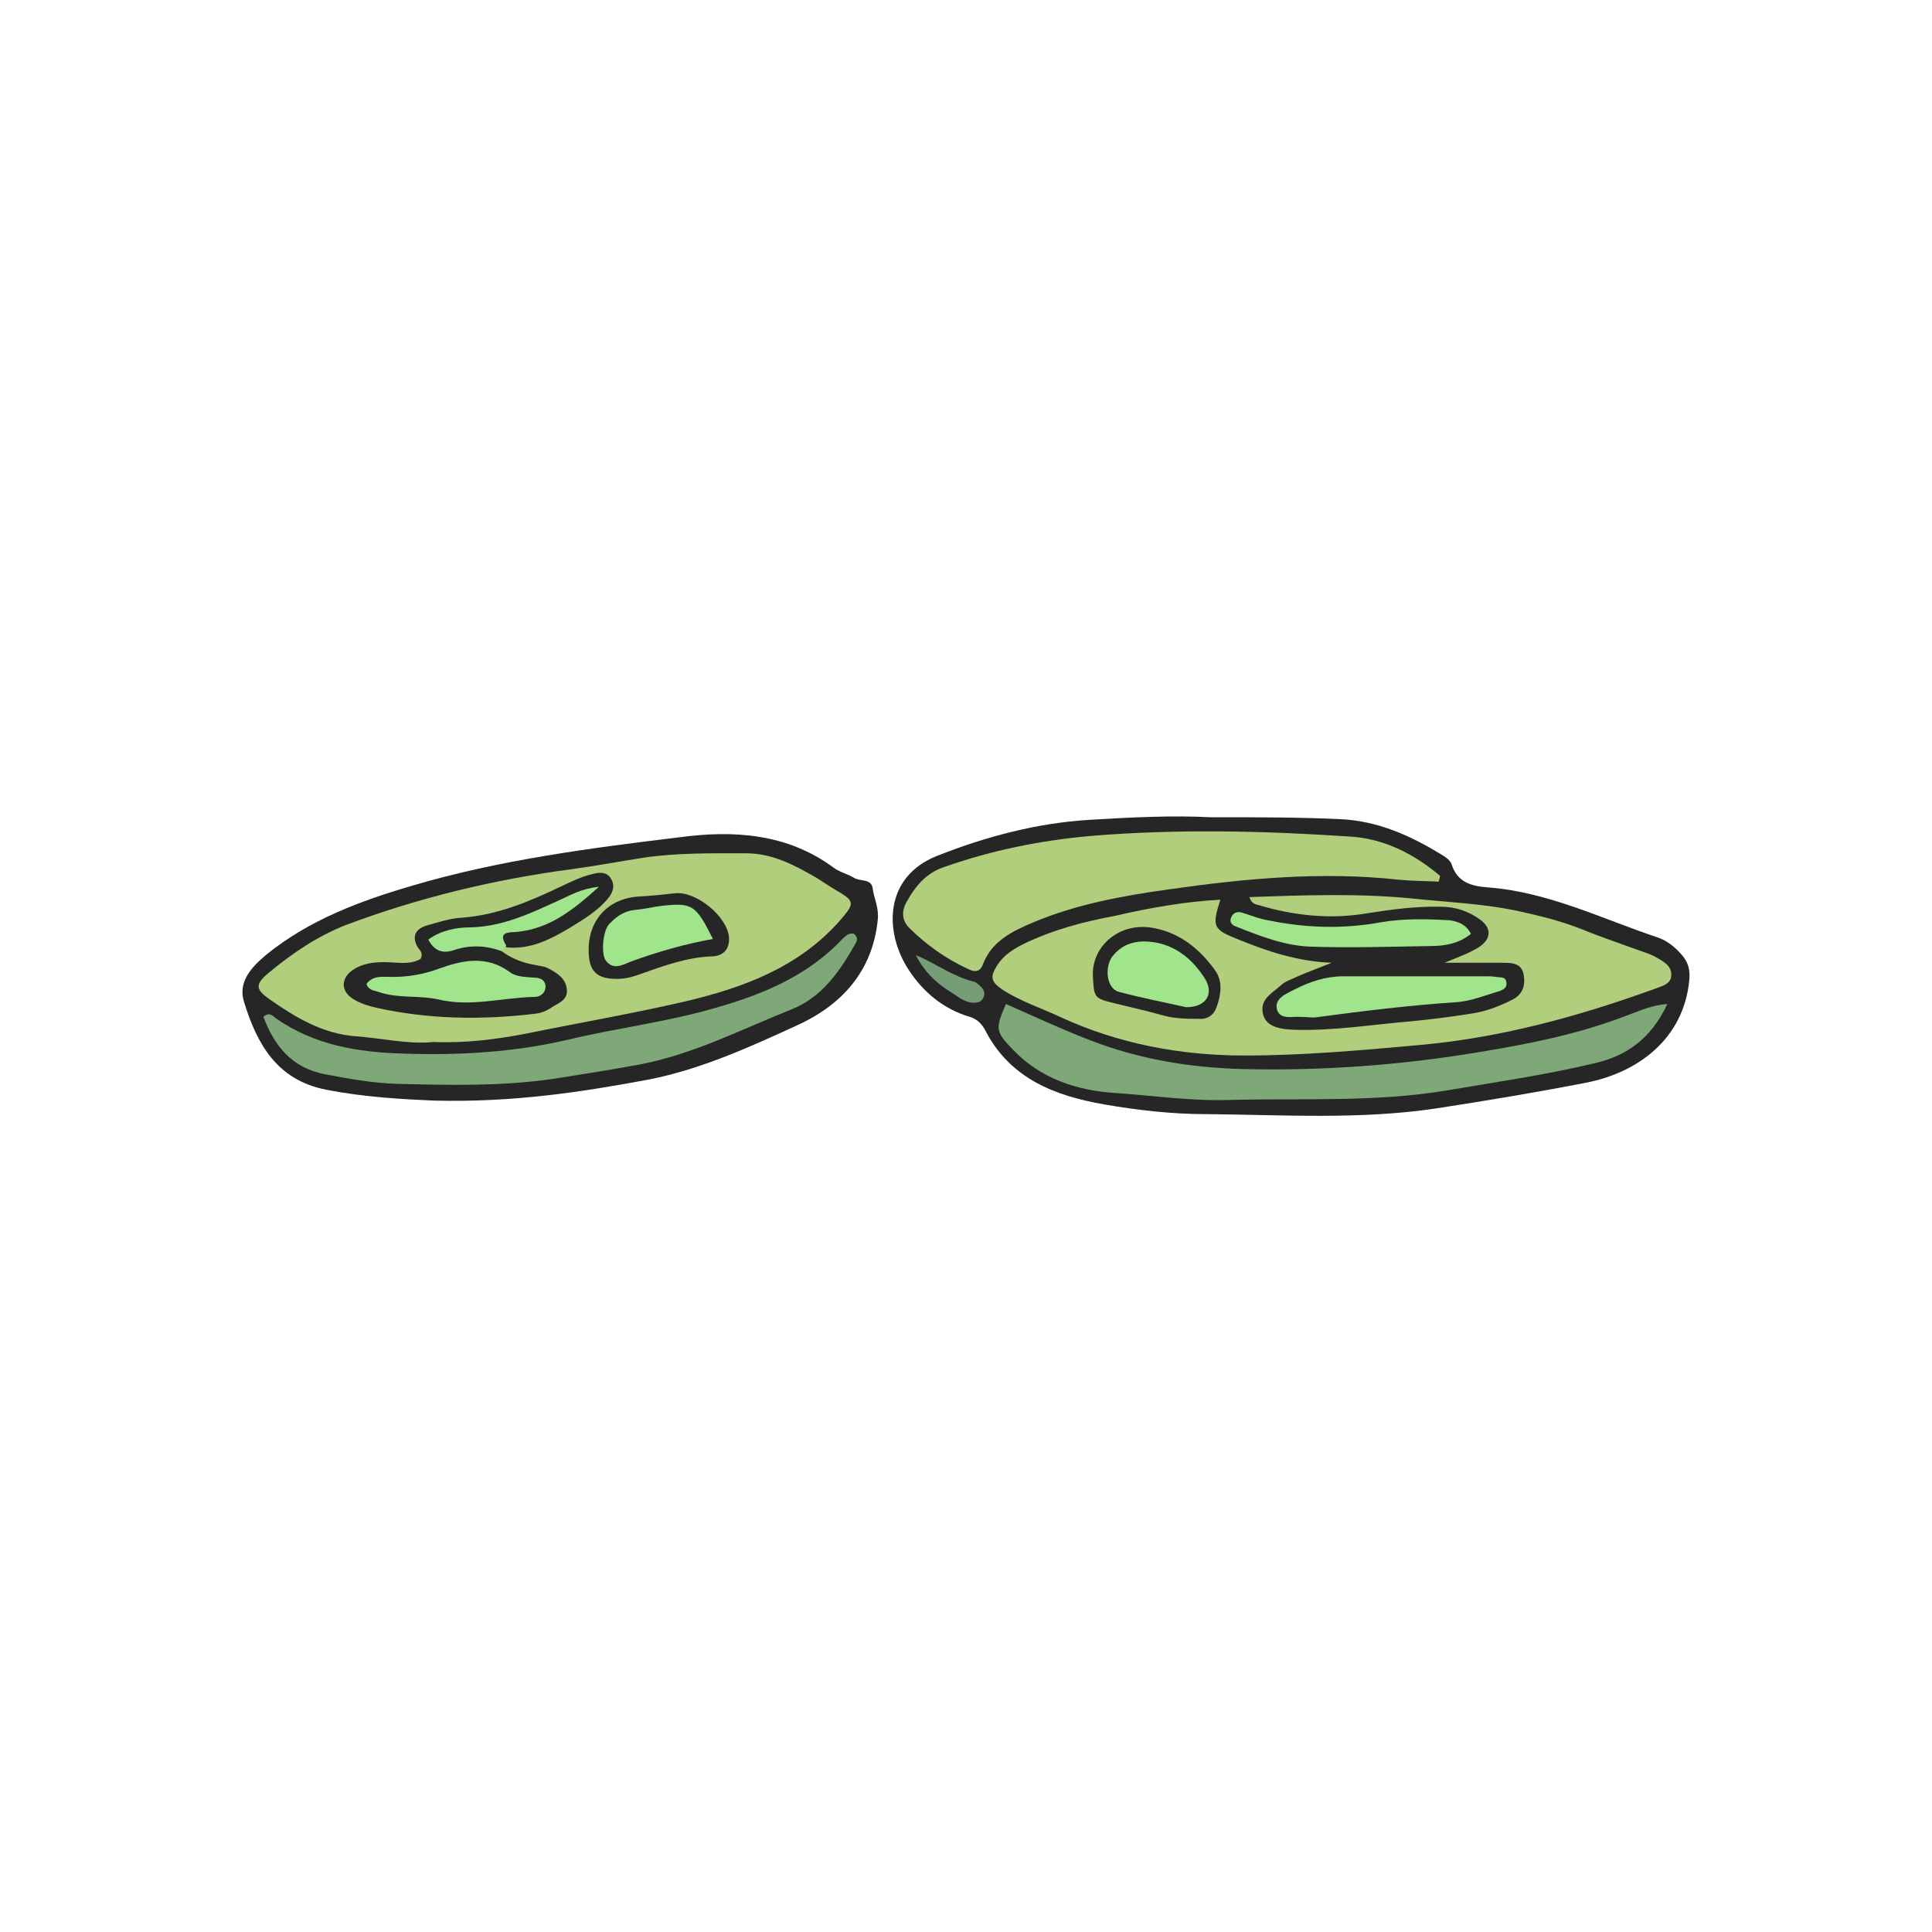 <?xml version="1.0" encoding="utf-8"?>
<!-- Generator: Adobe Illustrator 19.0.0, SVG Export Plug-In . SVG Version: 6.00 Build 0)  -->
<svg version="1.1" id="Layer_1" xmlns="http://www.w3.org/2000/svg" xmlns:xlink="http://www.w3.org/1999/xlink" x="0px" y="0px"
	 viewBox="0 0 300 300" style="enable-background:new 0 0 300 300;" xml:space="preserve">
<style type="text/css">
	.st0{fill:#262626;}
	.st1{fill:#B0CE7C;}
	.st2{fill:#7FA878;}
	.st3{fill:#A0E58C;}
	.st4{fill:#759E76;}
</style>
<g id="XMLID_1_">
	<path id="XMLID_17_" class="st0" d="M187.9,126.9c7.4,0,13.9,0,20.3,0.3c5.9,0.3,10.9,2.6,15.8,5.6c0.5,0.3,1.2,0.8,1.4,1.4
		c0.9,2.8,3,3.4,5.7,3.6c9.3,0.7,17.7,4.9,26.4,7.8c1.4,0.5,2.5,1.4,3.5,2.5c1.1,1.2,1.5,2.4,1.3,4.2c-0.9,9-7.9,14.2-15.9,15.8
		c-7.7,1.5-15.5,2.8-23.3,4c-11.9,1.8-23.9,1-35.9,0.9c-5.2,0-10.5-0.6-15.7-1.5c-7.5-1.3-14.5-3.9-18.4-11.3
		c-0.5-1-1.2-1.9-2.5-2.3c-4.1-1.2-7.3-3.9-9.5-7.3c-3.8-5.8-3.9-14.4,4.4-17.7c7.6-3,15.5-5.1,23.7-5.6
		C175.7,126.9,182.3,126.6,187.9,126.9z"/>
	<path id="XMLID_16_" class="st0" d="M67.4,170.9c-4.6-0.2-10.7-0.5-16.8-1.7c-7.6-1.5-10.7-7.1-12.7-13.6c-1-3.1,1.1-5.4,3.5-7.4
		c6.7-5.4,14.5-8.3,22.7-10.7c13.6-4,27.5-5.8,41.5-7.5c8.3-1.1,16.6-0.6,23.8,4.7c0.9,0.7,2.2,1,3.2,1.6c0.9,0.6,2.7,0.1,2.9,1.6
		c0.2,1.6,1,3,0.8,4.9c-0.8,8.1-5.7,13.3-12.5,16.4c-7.4,3.4-14.9,6.8-22.9,8.4C90.2,169.6,79.7,171.2,67.4,170.9z"/>
	<path id="XMLID_15_" class="st1" d="M189.5,139.7c-1.3,4.1-1.2,4.6,2.6,6.1c4.6,1.9,9.4,3.5,14.7,3.7c-2,0.8-3.7,1.4-5.5,2.2
		c-0.8,0.4-1.8,0.7-2.4,1.3c-1.3,1.2-3.3,2.1-2.8,4.4c0.4,1.7,1.9,2.4,4.8,2.5c6.1,0.2,12.1-0.8,18.1-1.3c3.1-0.3,6.3-0.7,9.4-1.2
		c2.2-0.3,4.3-1.1,6.3-2.1c1.7-0.8,2.2-2.2,1.9-3.9c-0.3-1.9-1.9-1.9-3.3-1.9c-3,0-6,0-9,0c1.9-0.8,3.7-1.4,5.3-2.4
		c2-1.3,2.1-3,0.1-4.4c-1.7-1.2-3.7-1.9-5.9-1.9c-3.8-0.1-7.6,0.4-11.4,1c-5.8,1-11.5,0.4-17.1-1.3c-0.5-0.1-1-0.3-1.3-1.2
		c8.5-0.3,16.8-0.6,25.1,0.2c5.6,0.6,11.3,0.8,16.8,2c3.2,0.7,6.4,1.5,9.5,2.7c2.9,1.2,5.9,2.2,8.9,3.3c0.9,0.3,1.8,0.6,2.6,1
		c1.2,0.7,2.8,1.4,2.6,3.1c-0.1,1.3-1.7,1.6-2.7,2c-11.9,4.3-24,7.6-36.7,8.7c-8.9,0.8-17.8,1.6-26.8,1.6c-10,0-19.6-1.8-28.7-6
		c-3-1.4-6.1-2.4-8.9-4.2c-1.9-1.3-2-2-0.8-3.9c1-1.5,2.4-2.4,4-3.2c4.5-2.2,9.4-3.5,14.3-4.4C178.4,141,183.9,140,189.5,139.7z"/>
	<path id="XMLID_14_" class="st1" d="M223.4,136.9c-2.1-0.1-4.1-0.1-6.2-0.3c-12-1.3-23.8-0.2-35.7,1.5c-7.2,1-14.3,2.3-21,5.1
		c-3.3,1.4-6.5,2.9-7.9,6.6c-0.4,1.1-1.2,1.2-2.2,0.7c-3.5-1.6-6.6-3.8-9.3-6.5c-1.1-1.2-1.1-2.6-0.3-4c1.4-2.5,3.1-4.5,5.9-5.4
		c7.4-2.6,14.9-4.1,22.7-4.8c13.4-1.1,26.8-0.8,40.2,0.1c5.3,0.3,10,2.7,14,6.1C223.6,136.2,223.5,136.5,223.4,136.9z"/>
	<path id="XMLID_13_" class="st2" d="M258.9,155.9c-2.5,5.4-6.4,8.1-11.3,9.2c-7.5,1.8-15.2,2.9-22.8,4.2
		c-11.3,1.9-22.6,1.2-33.8,1.5c-6.1,0.2-12.1-0.7-18.1-1.1c-5.7-0.4-11.3-2.2-15.6-6.7c-2.7-2.8-2.8-3.2-1.1-7.1
		c4.3,1.9,8.6,3.9,13,5.6c7.7,3,15.7,4.3,23.8,4.5c12.2,0.3,24.5-0.6,36.5-2.6c8-1.3,16-2.9,23.6-5.9
		C254.8,156.9,256.4,156.1,258.9,155.9z"/>
	<path id="XMLID_12_" class="st3" d="M201.7,157.9c-0.9-0.1-2.9,0.5-3.4-1.1c-0.5-1.8,1.5-2.5,2.8-3.2c2.4-1.2,4.8-2,7.5-2
		c7.4,0,14.7,0,22.1,0c0.5,0,1.1,0,1.6,0.1c0.6,0.1,1.5-0.1,1.6,0.8c0.2,1-0.7,1.3-1.4,1.5c-2,0.6-4,1.4-6.1,1.6
		c-7.5,0.5-14.9,1.4-22.3,2.4C203.5,158,202.9,157.9,201.7,157.9z"/>
	<path id="XMLID_11_" class="st3" d="M228.4,145c-1.8,1.5-4,1.9-6.2,1.9c-6.2,0.1-12.3,0.3-18.5,0.1c-4.1-0.1-7.9-1.6-11.7-3.1
		c-0.6-0.2-1.2-0.6-0.8-1.5c0.3-0.7,1-0.9,1.6-0.7c1.4,0.4,2.7,1,4.1,1.2c5.8,1.2,11.6,1.4,17.6,0.3c3.5-0.6,7.1-0.5,10.6-0.3
		C226.5,143.1,227.7,143.6,228.4,145z"/>
	<path id="XMLID_10_" class="st4" d="M142.2,148.3c3.1,1.3,5.7,3.3,8.9,4.1c0.5,0.1,0.9,0.5,1.3,0.9c0.5,0.5,0.6,1.2,0.2,1.8
		c-0.3,0.5-0.8,0.6-1.4,0.6c-1.5,0-2.6-1.1-3.8-1.8C145.2,152.5,143.4,150.7,142.2,148.3z"/>
	<path id="XMLID_9_" class="st1" d="M67.3,161.8c-3.9,0.4-8-0.6-12.2-0.9c-5-0.4-9.2-2.9-13.2-5.7c-2.3-1.6-2.3-2.4-0.1-4.2
		c3.6-3,7.6-5.7,12-7.4c11.2-4.2,22.8-7,34.7-8.6c3.8-0.5,7.5-1.2,11.3-1.8c5.4-0.8,10.7-0.7,16.1-0.7c4,0,7.4,1.8,10.7,3.7
		c1,0.6,2,1.3,3,1.9c3.3,1.9,3.2,2.1,0.6,5.1c-6.4,7.1-14.9,10.2-23.8,12.3c-8.2,1.9-16.4,3.3-24.7,5C77,161.4,72.3,162,67.3,161.8z
		"/>
	<path id="XMLID_8_" class="st2" d="M132.6,145c0.5,0.4,0.6,0.9,0.3,1.4c-2.4,4.3-5.2,8.4-9.9,10.3c-7.8,3.1-15.3,7-23.7,8.6
		c-4.4,0.8-8.8,1.5-13.2,2.2c-8.1,1.2-16.3,1-24.4,0.8c-3.8-0.1-7.6-0.8-11.3-1.5c-5.1-1-7.8-4.4-9.5-8.9c0.9-0.8,1.4-0.2,1.9,0.2
		c6,4.2,12.8,5.3,19.8,5.5c8.7,0.3,17.3-0.2,25.8-2.2c7.5-1.8,15.2-2.7,22.7-4.9c7.4-2.1,14.4-5,19.8-10.8
		C131.4,145.3,131.8,144.8,132.6,145z"/>
	<path id="XMLID_7_" class="st0" d="M169.7,151.6c-0.2-4.6,3.9-8.2,8.8-7.6c4.4,0.6,7.7,3.2,10.2,6.7c1.2,1.7,0.9,3.8,0.2,5.7
		c-0.4,1.2-1.4,1.9-2.7,1.8c-1.8,0-3.7,0-5.5-0.5c-2.5-0.7-5.1-1.3-7.6-1.9C169.9,155,169.9,155,169.7,151.6z"/>
	<path id="XMLID_6_" class="st0" d="M77.9,147.7c1.5,1.1,3.2,1.8,5,2.1c0.8,0.2,1.6,0.2,2.3,0.6c1.3,0.7,2.6,1.5,2.8,3.1
		c0.3,1.9-1.5,2.3-2.6,3.1c-0.6,0.4-1.4,0.7-2.2,0.8c-8.3,1-16.5,0.9-24.7-0.9c-1.3-0.3-2.6-0.7-3.7-1.4c-1.9-1.2-1.9-3.2,0-4.5
		c1.5-1,3.2-1.2,4.9-1.2c1.9,0,3.9,0.5,5.6-0.5c0.5-1-0.2-1.4-0.5-1.9c-0.9-1.7-0.2-2.8,1.5-3.3c1.8-0.5,3.6-1.1,5.4-1.2
		c5.5-0.4,10.5-2.5,15.3-4.8c1.7-0.8,3.3-1.6,5.1-2c1.1-0.3,2.2-0.3,2.8,0.8c0.6,1,0.3,2-0.4,2.9c-1.6,2-3.8,3.3-5.9,4.6
		c-3,1.8-6.2,3.5-10,3.1c-1-2.2-1-2.5,1.6-3c3.6-0.7,6.6-2.4,9.4-4.5c-6.5,3.8-13.6,5.8-21,6.7C71.8,147,75.4,144.4,77.9,147.7z"/>
	<path id="XMLID_5_" class="st0" d="M91.4,147.5c0-4.8,3.2-8.1,8-8.3c1.8-0.1,3.7-0.3,5.5-0.5c3.3-0.3,8.1,3.7,8.3,6.9
		c0.1,1.8-0.9,2.8-2.5,2.9c-4,0.1-7.7,1.5-11.4,2.8c-1.1,0.4-2.2,0.7-3.5,0.7C92.6,152,91.4,150.8,91.4,147.5z"/>
	<path id="XMLID_4_" class="st3" d="M77.9,147.7c-2.4-0.9-4.9-1-7.3-0.2c-1.7,0.6-3.1,0.3-4.1-1.6c1.9-1.4,4.3-1.9,6.5-1.9
		c5.1-0.1,9.4-2.2,13.8-4.2c1.8-0.8,3.4-1.8,6.2-2.1c-4.1,3.7-7.7,6.5-12.7,7c-1.2,0.1-3.1-0.1-1.7,2.1
		C78.5,147.1,78.2,147.4,77.9,147.7z"/>
	<path id="XMLID_3_" class="st3" d="M184.2,156.4c-3.1-0.7-6.8-1.4-10.5-2.4c-1.9-0.5-2.3-4-0.8-5.7c1.8-2.1,4.2-2.4,6.8-1.9
		c3.3,0.7,5.6,2.8,7.3,5.4C188.6,154.2,187.4,156.4,184.2,156.4z"/>
	<path id="XMLID_2_" class="st3" d="M56.9,152.8c1-1.4,2.6-1.1,4-1.1c2.5,0,4.9-0.4,7.3-1.3c3.6-1.3,7.3-2.1,10.9,0.5
		c1,0.8,2.5,0.8,3.8,0.9c1,0,1.9,0.4,1.8,1.6c-0.1,0.9-0.9,1.4-1.7,1.4c-5,0.1-9.9,1.6-14.9,0.4c-3.1-0.7-6.3-0.1-9.4-1.2
		C58,153.8,57.2,153.7,56.9,152.8z"/>
	<path id="XMLID_18_" class="st3" d="M110.7,145.8c-4.4,0.8-8.6,2-12.7,3.5c-1.3,0.5-2.7,1.4-3.9-0.1c-0.8-1-0.5-4.5,0.4-5.6
		c1.1-1.2,2.3-2.1,4-2.3c1.3-0.1,2.6-0.4,3.9-0.6C107.5,140.1,108,140.4,110.7,145.8z"/>
</g>
</svg>
